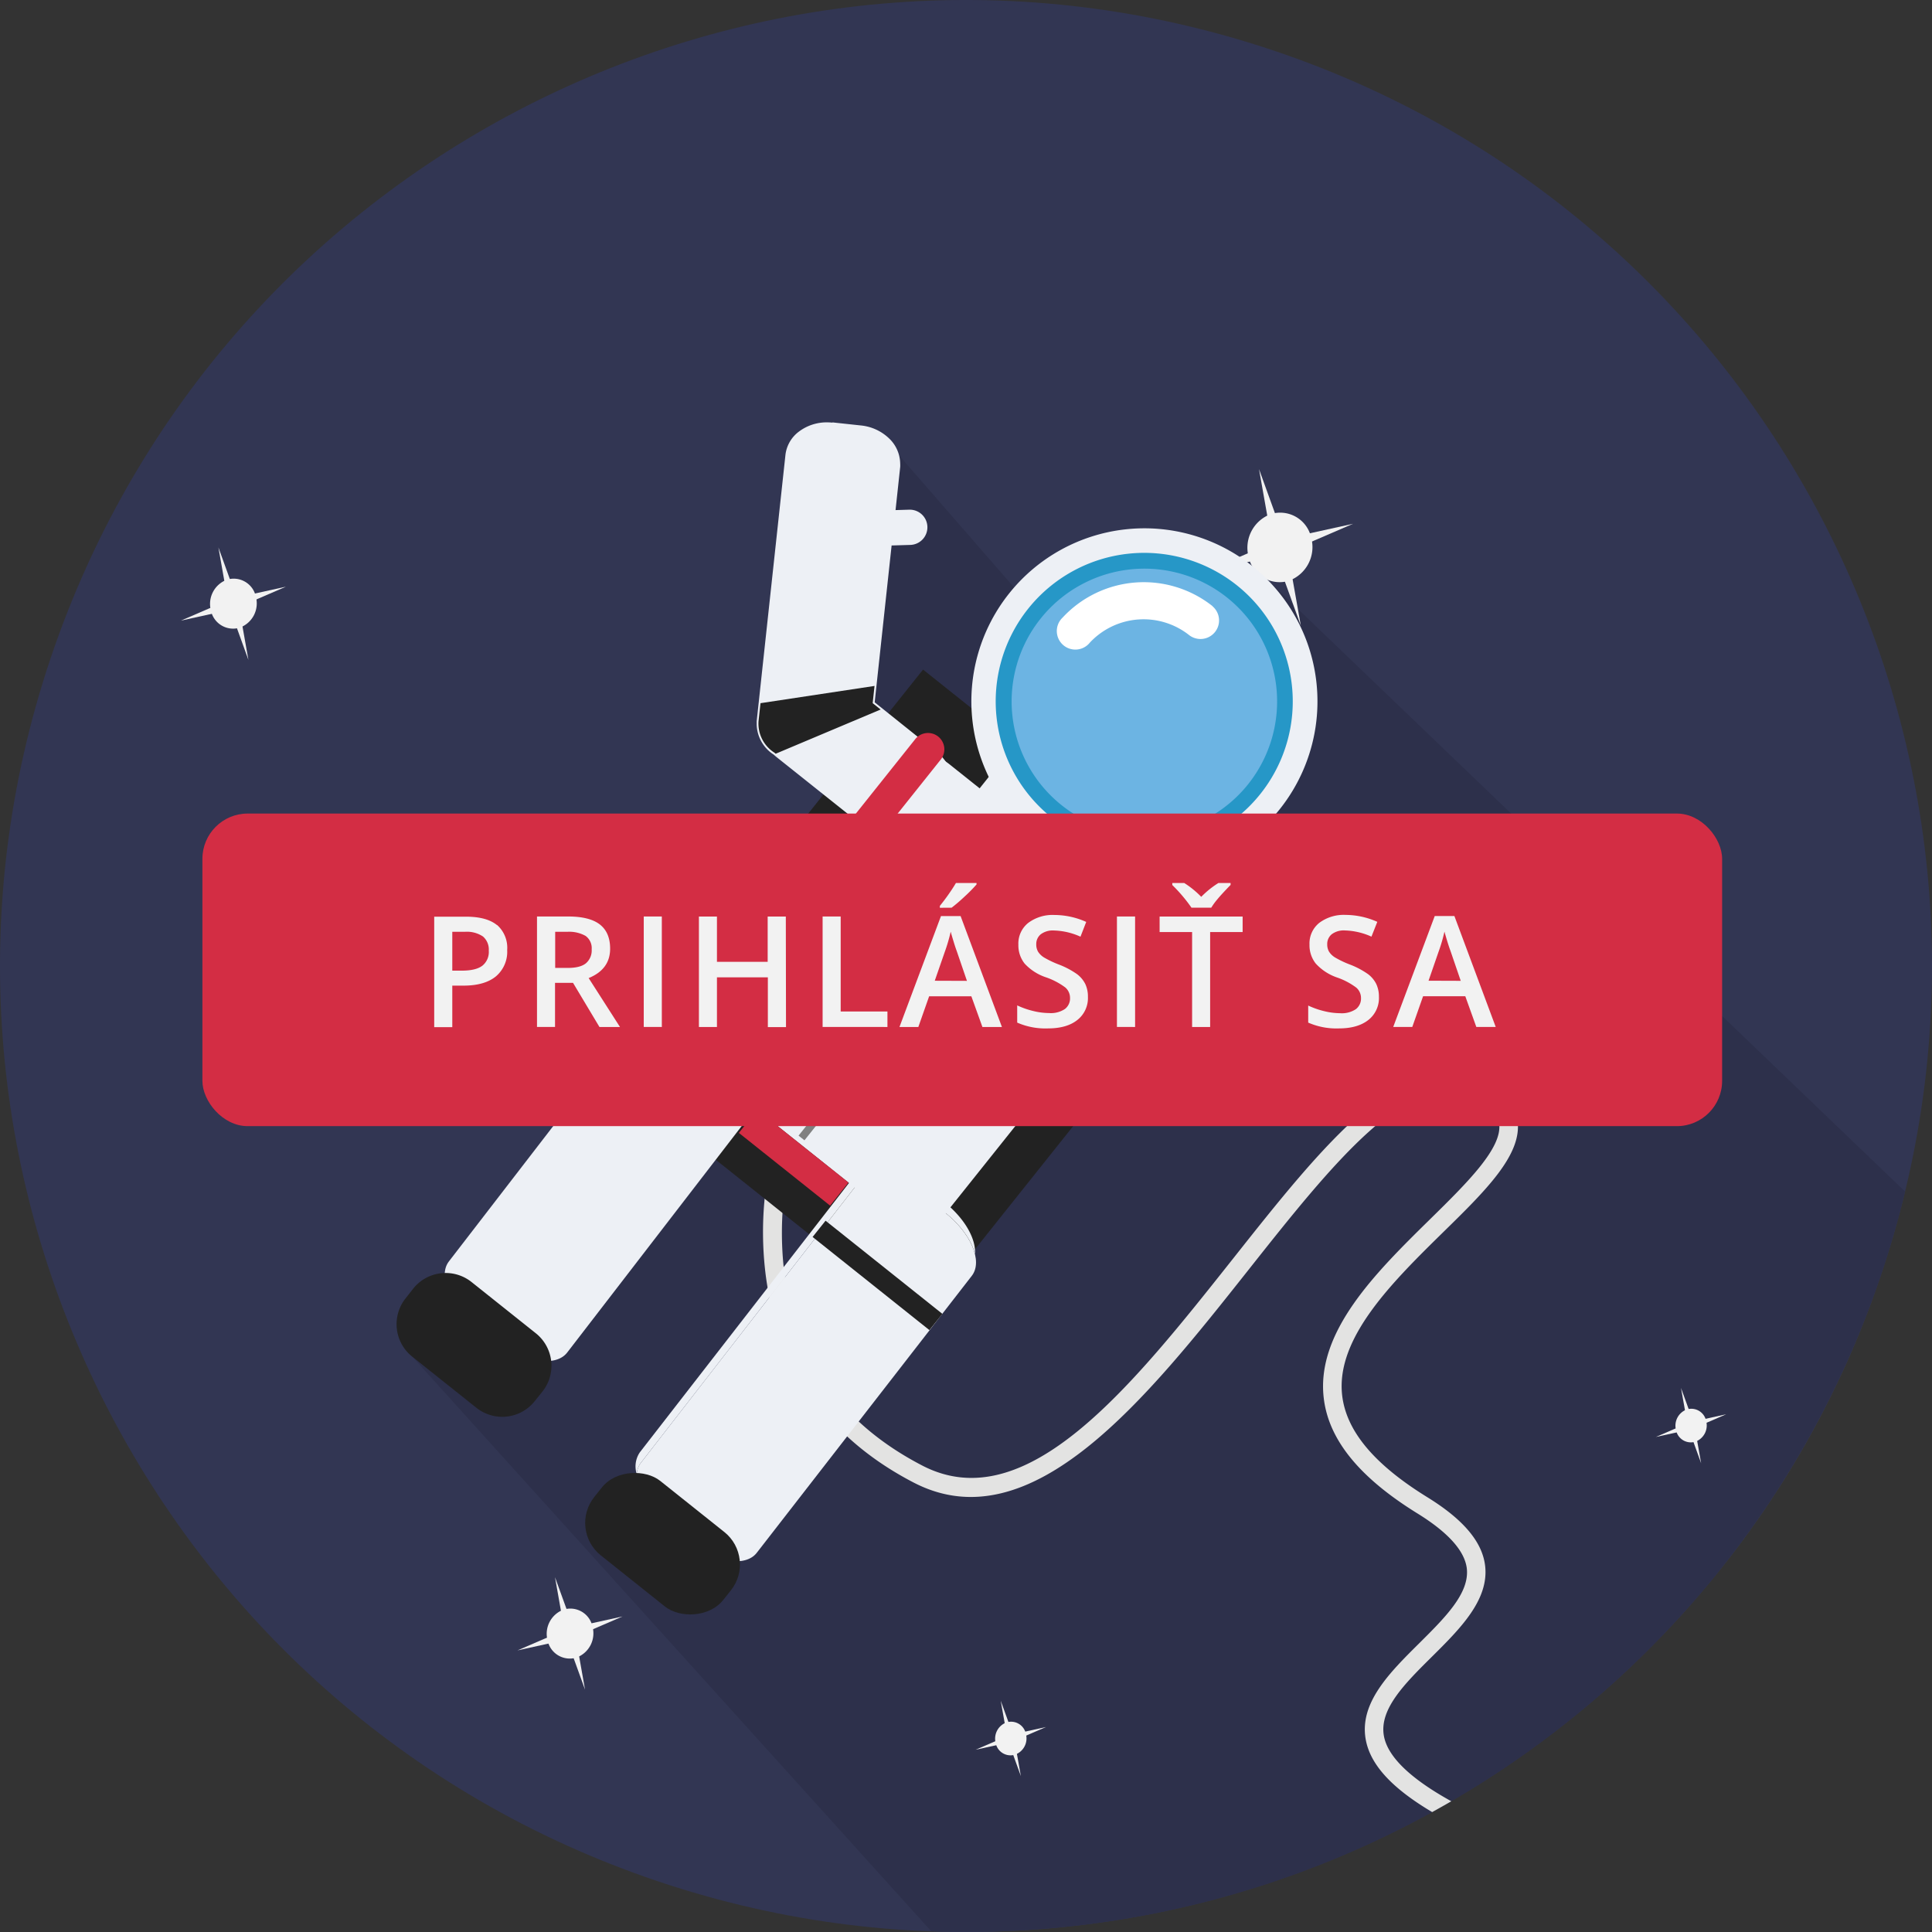 <svg id="Astronout" xmlns="http://www.w3.org/2000/svg" viewBox="0 0 512 512"><rect x="0" y="0" width="512" height="512" fill="#333333" stroke="none"/><defs><style>.cls-1{fill:#323653;}.cls-2{fill:#e5e5e5;}.cls-3{fill:#2d304b;}.cls-4{fill:#f2f2f2;}.cls-5{fill:#e3e3e2;}.cls-6{fill:#222;}.cls-7{fill:#edf0f5;}.cls-8{fill:#2697c7;}.cls-9{fill:#6cb4e3;}.cls-10{fill:#fff;}.cls-11{fill:gray;}.cls-12{fill:#d32d44;}</style></defs><path class="cls-1" d="M498.52,337.77C453.35,471.71,308.16,543.68,174.23,498.52S-31.68,308.16,13.48,174.23,203.84-31.68,337.77,13.48,543.68,203.84,498.52,337.77" transform="translate(0 0)"/><path class="cls-2" d="M498.52,337.77a255.21,255.21,0,0,1-47.39,83.94,255.39,255.39,0,0,0,47.39-83.94" transform="translate(0 0)"/><path class="cls-3" d="M233.38,115.06l-22.2,134L109.25,359.52,246.8,511.81q4.62.17,9.23.17A255.69,255.69,0,0,0,498.52,337.77h0c2.46-7.31,4.56-14.67,6.34-22L335.58,153.34l-31.82,42.58-70.38-80.86" transform="translate(0 0)"/><path class="cls-4" d="M347.46,142.4a9.51,9.51,0,0,1-5.9,11.52,8.4,8.4,0,0,1-10.63-6.18,9.51,9.51,0,0,1,5.9-11.52A8.41,8.41,0,0,1,347.46,142.4Z" transform="translate(0 0)"/><polygon class="cls-4" points="333.65 124.31 337.43 145.64 344.74 165.83 340.95 144.5 333.65 124.31"/><polygon class="cls-4" points="319.81 151.33 339.69 146.96 358.57 138.81 338.69 143.18 319.81 151.33"/><path class="cls-4" d="M271.85,459.41A4.57,4.57,0,0,1,269,465a4,4,0,0,1-5.11-3,4.57,4.57,0,0,1,2.84-5.54A4,4,0,0,1,271.85,459.41Z" transform="translate(0 0)"/><polygon class="cls-4" points="265.2 450.7 267.02 460.96 270.54 470.68 268.72 460.42 265.2 450.7"/><polygon class="cls-4" points="258.54 463.7 268.12 461.6 277.2 457.68 267.63 459.78 258.54 463.7"/><path class="cls-4" d="M452.13,376.51a4.57,4.57,0,0,1-2.84,5.55,4,4,0,0,1-5.11-3,4.57,4.57,0,0,1,2.84-5.54A4,4,0,0,1,452.13,376.51Z" transform="translate(0 0)"/><polygon class="cls-4" points="445.48 367.81 447.31 378.07 450.82 387.79 449 377.52 445.48 367.81"/><polygon class="cls-4" points="438.82 380.81 448.4 378.71 457.48 374.79 447.91 376.89 438.82 380.81"/><path class="cls-4" d="M67.79,158.06a6.83,6.83,0,0,1-4.24,8.27,6,6,0,0,1-7.63-4.44,6.83,6.83,0,0,1,4.24-8.27A6,6,0,0,1,67.79,158.06Z" transform="translate(0 0)"/><polygon class="cls-4" points="57.88 145.07 60.59 160.39 65.83 174.88 63.12 159.57 57.88 145.07"/><polygon class="cls-4" points="47.94 164.47 62.22 161.33 75.77 155.48 61.49 158.62 47.94 164.47"/><path class="cls-4" d="M157,431a6.83,6.83,0,0,1-4.23,8.27,6,6,0,0,1-7.63-4.44,6.82,6.82,0,0,1,4.23-8.27A6,6,0,0,1,157,431Z" transform="translate(0 0)"/><polygon class="cls-4" points="147.08 417.97 149.79 433.28 155.04 447.78 152.33 432.46 147.08 417.97"/><polygon class="cls-4" points="137.14 437.37 151.42 434.23 164.98 428.38 150.7 431.52 137.14 437.37"/><path class="cls-5" d="M366.73,459.93c-1.19-7.06,5.6-13.8,12.79-20.93,7.42-7.36,15.09-15,14.06-24-.72-6.34-5.73-12.3-15.3-18.21-14.14-8.73-21.53-17.58-22.6-27.07-1.7-15.18,13.37-30,26.67-43.07C393.67,315.57,403.44,306,402.16,297c-.61-4.27-3.56-7.77-9-10.7-20.33-10.92-42.64,17.26-66.26,47.09-27,34.07-54.88,69.31-82.48,55-21.84-11.31-34.21-29.05-36.75-52.72A88,88,0,0,1,210.47,303l-4.76-1.54a91.37,91.37,0,0,0-3,34.64c1.85,17.56,10.19,41.66,39.45,56.81,31.26,16.17,61.77-22.37,88.69-56.37,22.28-28.14,43.33-54.73,60-45.79,4,2.13,6.07,4.42,6.44,7,.92,6.46-8.45,15.67-18.37,25.42-14.11,13.87-30.11,29.59-28.13,47.19,1.24,11.11,9.4,21.18,24.93,30.77,8.07,5,12.43,9.87,13,14.52.75,6.57-5.74,13-12.62,19.84-7.78,7.72-15.82,15.69-14.2,25.31,1.13,6.73,6.82,13,17.64,19.42,1.7-.94,3.39-1.89,5.07-2.87C373.65,471.29,367.66,465.45,366.73,459.93Z" transform="translate(0 0)"/><rect class="cls-6" x="176.02" y="210.45" width="135.81" height="106.54" transform="translate(-114.34 290.04) rotate(-51.43)"/><path class="cls-7" d="M339.13,214.47A45.86,45.86,0,1,1,331.86,150,45.86,45.86,0,0,1,339.13,214.47Z" transform="translate(0 0)"/><path class="cls-8" d="M334,210.42a39.36,39.36,0,1,1-6.23-55.32A39.35,39.35,0,0,1,334,210.42Z" transform="translate(0 0)"/><path class="cls-9" d="M330.78,207.81a35.18,35.18,0,1,1-5.58-49.44A35.19,35.19,0,0,1,330.78,207.81Z" transform="translate(0 0)"/><path class="cls-10" d="M321.38,160.67h0a29.34,29.34,0,0,0-39.78,3,4.33,4.33,0,0,0-.46.5,4.91,4.91,0,1,0,7.68,6.13l0,0a19.49,19.49,0,0,1,26.39-1.93h0a4.92,4.92,0,0,0,6.13-7.69Z" transform="translate(0 0)"/><path class="cls-7" d="M249.8,322.56c-2.89,3.62-9.08,3.48-13.83-.3L187,283.2c-4.75-3.78-6.26-9.79-3.38-13.41l54-67.69c2.89-3.61,9.08-3.48,13.83.31l49,39.05c4.75,3.79,6.26,9.79,3.38,13.41Z" transform="translate(0 0)"/><rect class="cls-7" x="256.3" y="208.56" width="27.33" height="41.66" transform="translate(-77.69 297.47) rotate(-51.44)"/><path class="cls-7" d="M395,251.49l-2.47-7.16c-2-5.74-7.54-9-12.41-7.35l-11.4,3.93-.82-4.17a4.17,4.17,0,1,0-8.18,1.62l.92,4.66a4.27,4.27,0,0,0,.18.61l-40.26,13.89-16.66-13.29A11,11,0,0,0,288.41,246l-2.82,3.54A11,11,0,0,0,287.33,265l25.54,20.36c.2.16.42.31.63.46a9.12,9.12,0,0,0,9.13,2.28l67.1-23.14C394.6,263.25,397,257.23,395,251.49Z" transform="translate(0 0)"/><path class="cls-6" d="M324.88,256l-4.35,1.5-2.11-1.68-5.23,29.72.31.23a9.12,9.12,0,0,0,9.13,2.28l4.53-1.57Z" transform="translate(0 0)"/><path class="cls-7" d="M220.57,112.44l7.53.81c6,.65,10.48,5.33,9.93,10.46l-1.3,12,4.25-.13a4.17,4.17,0,0,1,.25,8.34l-4.75.14a3.39,3.39,0,0,1-.64-.05l-4.57,42.35,16.66,13.29a11,11,0,0,1,1.74,15.45l-2.82,3.54a11,11,0,0,1-15.45,1.74L205.86,200c-.2-.16-.39-.34-.58-.51a9.11,9.11,0,0,1-4.26-8.39l7.61-70.57C209.19,115.41,214.53,111.79,220.57,112.44Z" transform="translate(0 0)"/><path class="cls-7" d="M220.57,112.44l-.06.5,7.53.81a11.51,11.51,0,0,1,6.83,3.1,8.37,8.37,0,0,1,2.7,6,7.57,7.57,0,0,1,0,.81l-1.35,12.56,4.81-.15h.11a3.67,3.67,0,0,1,3.67,3.56v.11a3.67,3.67,0,0,1-3.56,3.67l-4.74.14h-.06c-.15,0-.32,0-.51,0l-.5-.07-4.66,43.13L247.62,200a10.5,10.5,0,0,1,1.66,14.75l-2.82,3.54A10.5,10.5,0,0,1,231.71,220l-25.54-20.36c-.18-.14-.36-.31-.56-.49l0,0,0,0a8.73,8.73,0,0,1-4.08-7.11,7.32,7.32,0,0,1,0-.81l7.61-70.57a8,8,0,0,1,3.23-5.51,11.11,11.11,0,0,1,6.81-2.22,12.19,12.19,0,0,1,1.34.08l.06-.5.05-.5a14.25,14.25,0,0,0-1.45-.08,12.19,12.19,0,0,0-7.42,2.42,9,9,0,0,0-3.61,6.2l-7.62,70.57c0,.31,0,.62,0,.92a9.77,9.77,0,0,0,4.51,7.94l.29-.41-.34.36c.19.18.38.36.61.55l25.54,20.35a11.48,11.48,0,0,0,16.15-1.82l2.82-3.54a11.48,11.48,0,0,0-1.82-16.15L231.8,186.13l4.54-42.07-.5-.06-.06.5a5.76,5.76,0,0,0,.63.05h.09l4.74-.14a4.67,4.67,0,0,0,4.53-4.67v-.14a4.67,4.67,0,0,0-4.67-4.53H241l-3.67.11,1.23-11.42a6.94,6.94,0,0,0,0-.91,9.4,9.4,0,0,0-3-6.72,12.58,12.58,0,0,0-7.42-3.38l-7.53-.81Z" transform="translate(0 0)"/><path class="cls-6" d="M231.76,181.78l-.49,4.57,2.11,1.68-27.82,11.72-.28-.25a9.11,9.11,0,0,1-4.26-8.39l.52-4.76Z" transform="translate(0 0)"/><rect class="cls-11" x="193.78" y="261.87" width="98.97" height="2" transform="translate(-113.93 289.13) rotate(-51.42)"/><path class="cls-7" d="M177.11,404.59c-7-5.46-10.3-13-7.29-16.9l57-73.42c3-3.88,11.15-2.6,18.19,2.86l5.24,4.07c7,5.45,10.3,13,7.29,16.9l-57,73.42c-3,3.88-11.15,2.59-18.19-2.86Z" transform="translate(0 0)"/><path class="cls-7" d="M169.82,387.69l57-73.42c3-3.88,11.15-2.6,18.19,2.86l5.24,4.07c4.34,3.36,7.23,7.53,8.12,11.13.34-4.08-2.84-9.66-8.37-13.95l-5.24-4.07c-7-5.45-15.18-6.73-18.19-2.85l-57,73.41a6.64,6.64,0,0,0-.83,5.77A5.45,5.45,0,0,1,169.82,387.69Z" transform="translate(0 0)"/><path class="cls-7" d="M126.3,351.17c-7-5.43-10.34-13-7.34-16.88l56.73-73.59c3-3.89,11.14-2.63,18.19,2.81l5.26,4.05c7.05,5.43,10.33,13,7.34,16.88L149.75,358c-3,3.88-11.14,2.63-18.19-2.81Z" transform="translate(0 0)"/><path class="cls-7" d="M207,284.86c3-3.89-.29-11.45-7.34-16.88l-5.26-4.06c-5.22-4-11-5.75-14.92-4.8a25.08,25.08,0,0,1,9.23,4.62l5.25,4.05c7.05,5.43,10.34,13,7.34,16.88l-56.72,73.59a5.69,5.69,0,0,1-3.28,2c3.89.95,7.27.41,9-1.81Z" transform="translate(0 0)"/><path class="cls-12" d="M211.18,249.1a4.33,4.33,0,0,1-6.77-5.39l38.12-47.81a4.33,4.33,0,1,1,6.77,5.4Z" transform="translate(0 0)"/><path class="cls-12" d="M270.78,296.62a4.33,4.33,0,1,1-6.77-5.4l38.12-47.8a4.33,4.33,0,1,1,6.77,5.39Z" transform="translate(0 0)"/><path class="cls-6" d="M141.7,371.33a11,11,0,0,1-15.46,1.74l-17-13.55a11,11,0,0,1-1.75-15.45l2-2.55A11,11,0,0,1,125,339.78l17,13.55a11,11,0,0,1,1.74,15.46Z" transform="translate(0 0)"/><rect class="cls-6" x="162.97" y="387.19" width="25.25" height="43.73" rx="11" transform="translate(-253.71 291.35) rotate(-51.43)"/><rect class="cls-6" x="178.46" y="264.62" width="5.51" height="35" transform="translate(-152.34 247.93) rotate(-51.43)"/><rect class="cls-6" x="229.79" y="318.17" width="5.51" height="39.59" transform="translate(-176.68 309.1) rotate(-51.43)"/><rect class="cls-12" x="206.42" y="291.37" width="7.83" height="30.92" transform="translate(-160.7 280.02) rotate(-51.44)"/><rect x="236.28" y="217.5" width="6" height="6.8" transform="translate(-82.62 270.24) rotate(-51.43)"/><rect x="242.89" y="222.77" width="6" height="6.8" transform="translate(-84.25 277.4) rotate(-51.43)"/><rect x="249.88" y="228.35" width="6" height="6.8" transform="translate(-85.98 284.93) rotate(-51.42)"/><rect class="cls-12" x="53.64" y="215.6" width="402.74" height="82.84" rx="12"/><path class="cls-4" d="M378.58,259.9l2.64-7.63a43.8,43.8,0,0,0,1.58-5.38c.14.53.38,1.37.73,2.52s.64,2,.84,2.52l2.74,8Zm17.8,12.25-10.95-29.39h-5.21l-11,29.39h5.05l2.86-8.13h11.19l2.92,8.13Zm-31.66-11.39a7.39,7.39,0,0,0-2.2-2.62,21.9,21.9,0,0,0-4.73-2.51,25.73,25.73,0,0,1-4-1.9,4.84,4.84,0,0,1-1.58-1.53,3.76,3.76,0,0,1-.48-1.95,3.31,3.31,0,0,1,1.2-2.67,5.3,5.3,0,0,1,3.52-1,18.23,18.23,0,0,1,7,1.64L365,244.3a20.69,20.69,0,0,0-8.37-1.84,10.83,10.83,0,0,0-7,2.1,7,7,0,0,0-2.6,5.77,7.83,7.83,0,0,0,1.64,5,13.59,13.59,0,0,0,5.65,3.71,18.51,18.51,0,0,1,5.12,2.7,3.63,3.63,0,0,1,1.24,2.78,3.53,3.53,0,0,1-1.35,2.91,6.67,6.67,0,0,1-4.19,1.08,18.12,18.12,0,0,1-4.2-.54,21.79,21.79,0,0,1-4.25-1.49V271a18.56,18.56,0,0,0,8.13,1.54c3.31,0,5.9-.74,7.79-2.22a7.37,7.37,0,0,0,2.82-6.13A7.82,7.82,0,0,0,364.72,260.76ZM322.9,234a24.49,24.49,0,0,0-4.56,3.67,24.47,24.47,0,0,0-4.51-3.67h-3.16v.54a41.4,41.4,0,0,1,5.08,6H321a17.11,17.11,0,0,1,1.57-2.16q1-1.24,3.55-3.87V234Zm-2.2,13h8.61v-4.11h-22V247h8.61v25.16h4.78Zm-19.89,25.16V242.88H296v29.27Zm-13.2-11.39a7.39,7.39,0,0,0-2.2-2.62,21.66,21.66,0,0,0-4.73-2.51,26.22,26.22,0,0,1-4-1.9,4.94,4.94,0,0,1-1.58-1.53,3.76,3.76,0,0,1-.48-1.95,3.31,3.31,0,0,1,1.2-2.67,5.3,5.3,0,0,1,3.52-1,18.19,18.19,0,0,1,7,1.64l1.52-3.91a20.65,20.65,0,0,0-8.37-1.84,10.78,10.78,0,0,0-7,2.1,7,7,0,0,0-2.61,5.77,7.78,7.78,0,0,0,1.65,5A13.47,13.47,0,0,0,277.2,259a18.77,18.77,0,0,1,5.13,2.7,3.66,3.66,0,0,1,1.24,2.78,3.53,3.53,0,0,1-1.35,2.91,6.7,6.7,0,0,1-4.2,1.08,18,18,0,0,1-4.19-.54,22.12,22.12,0,0,1-4.26-1.49V271a18.56,18.56,0,0,0,8.13,1.54q5,0,7.79-2.22a7.37,7.37,0,0,0,2.82-6.13A7.82,7.82,0,0,0,287.61,260.76Zm-35.42-20.22a45.42,45.42,0,0,0,3.49-3,39.68,39.68,0,0,0,3.11-3.16V234h-5.46c-.47.82-1.11,1.8-1.91,2.95s-1.59,2.18-2.35,3.12v.5Zm-4.47,19.36,2.65-7.63a45.63,45.63,0,0,0,1.58-5.38c.13.53.38,1.37.73,2.52s.63,2,.83,2.52l2.74,8Zm17.8,12.25-10.95-29.39h-5.2l-11,29.39h5l2.86-8.13h11.19l2.93,8.13Zm-30.34,0v-4.1H222.79V242.88H218v29.27Zm-26.93-29.27h-4.81v12H190v-12h-4.78v29.27H190V259h13.49v13.19h4.81Zm-32.86,29.27V242.88H170.6v29.27Zm-23.53-11.69,7,11.69h5.44L156,259.2q5.69-2.32,5.69-7.79c0-2.86-.91-5-2.72-6.41s-4.62-2.12-8.39-2.12h-8.27v29.27h4.78V260.46Zm-4.73-13.53h3.17a8.89,8.89,0,0,1,4.88,1.08,4,4,0,0,1,1.62,3.56,4.49,4.49,0,0,1-1.5,3.68q-1.5,1.25-4.84,1.25h-3.33Zm-27.27,0h3.32a7.61,7.61,0,0,1,4.81,1.24,4.55,4.55,0,0,1,1.54,3.76,4.66,4.66,0,0,1-1.72,4q-1.73,1.29-5.41,1.29h-2.54Zm11.86-1.77q-2.73-2.24-8.22-2.24h-8.43v29.27h4.79V261.2h3q5.55,0,8.55-2.44a8.54,8.54,0,0,0,3-7A8.07,8.07,0,0,0,131.72,245.12Z" transform="translate(0 0)"/></svg>